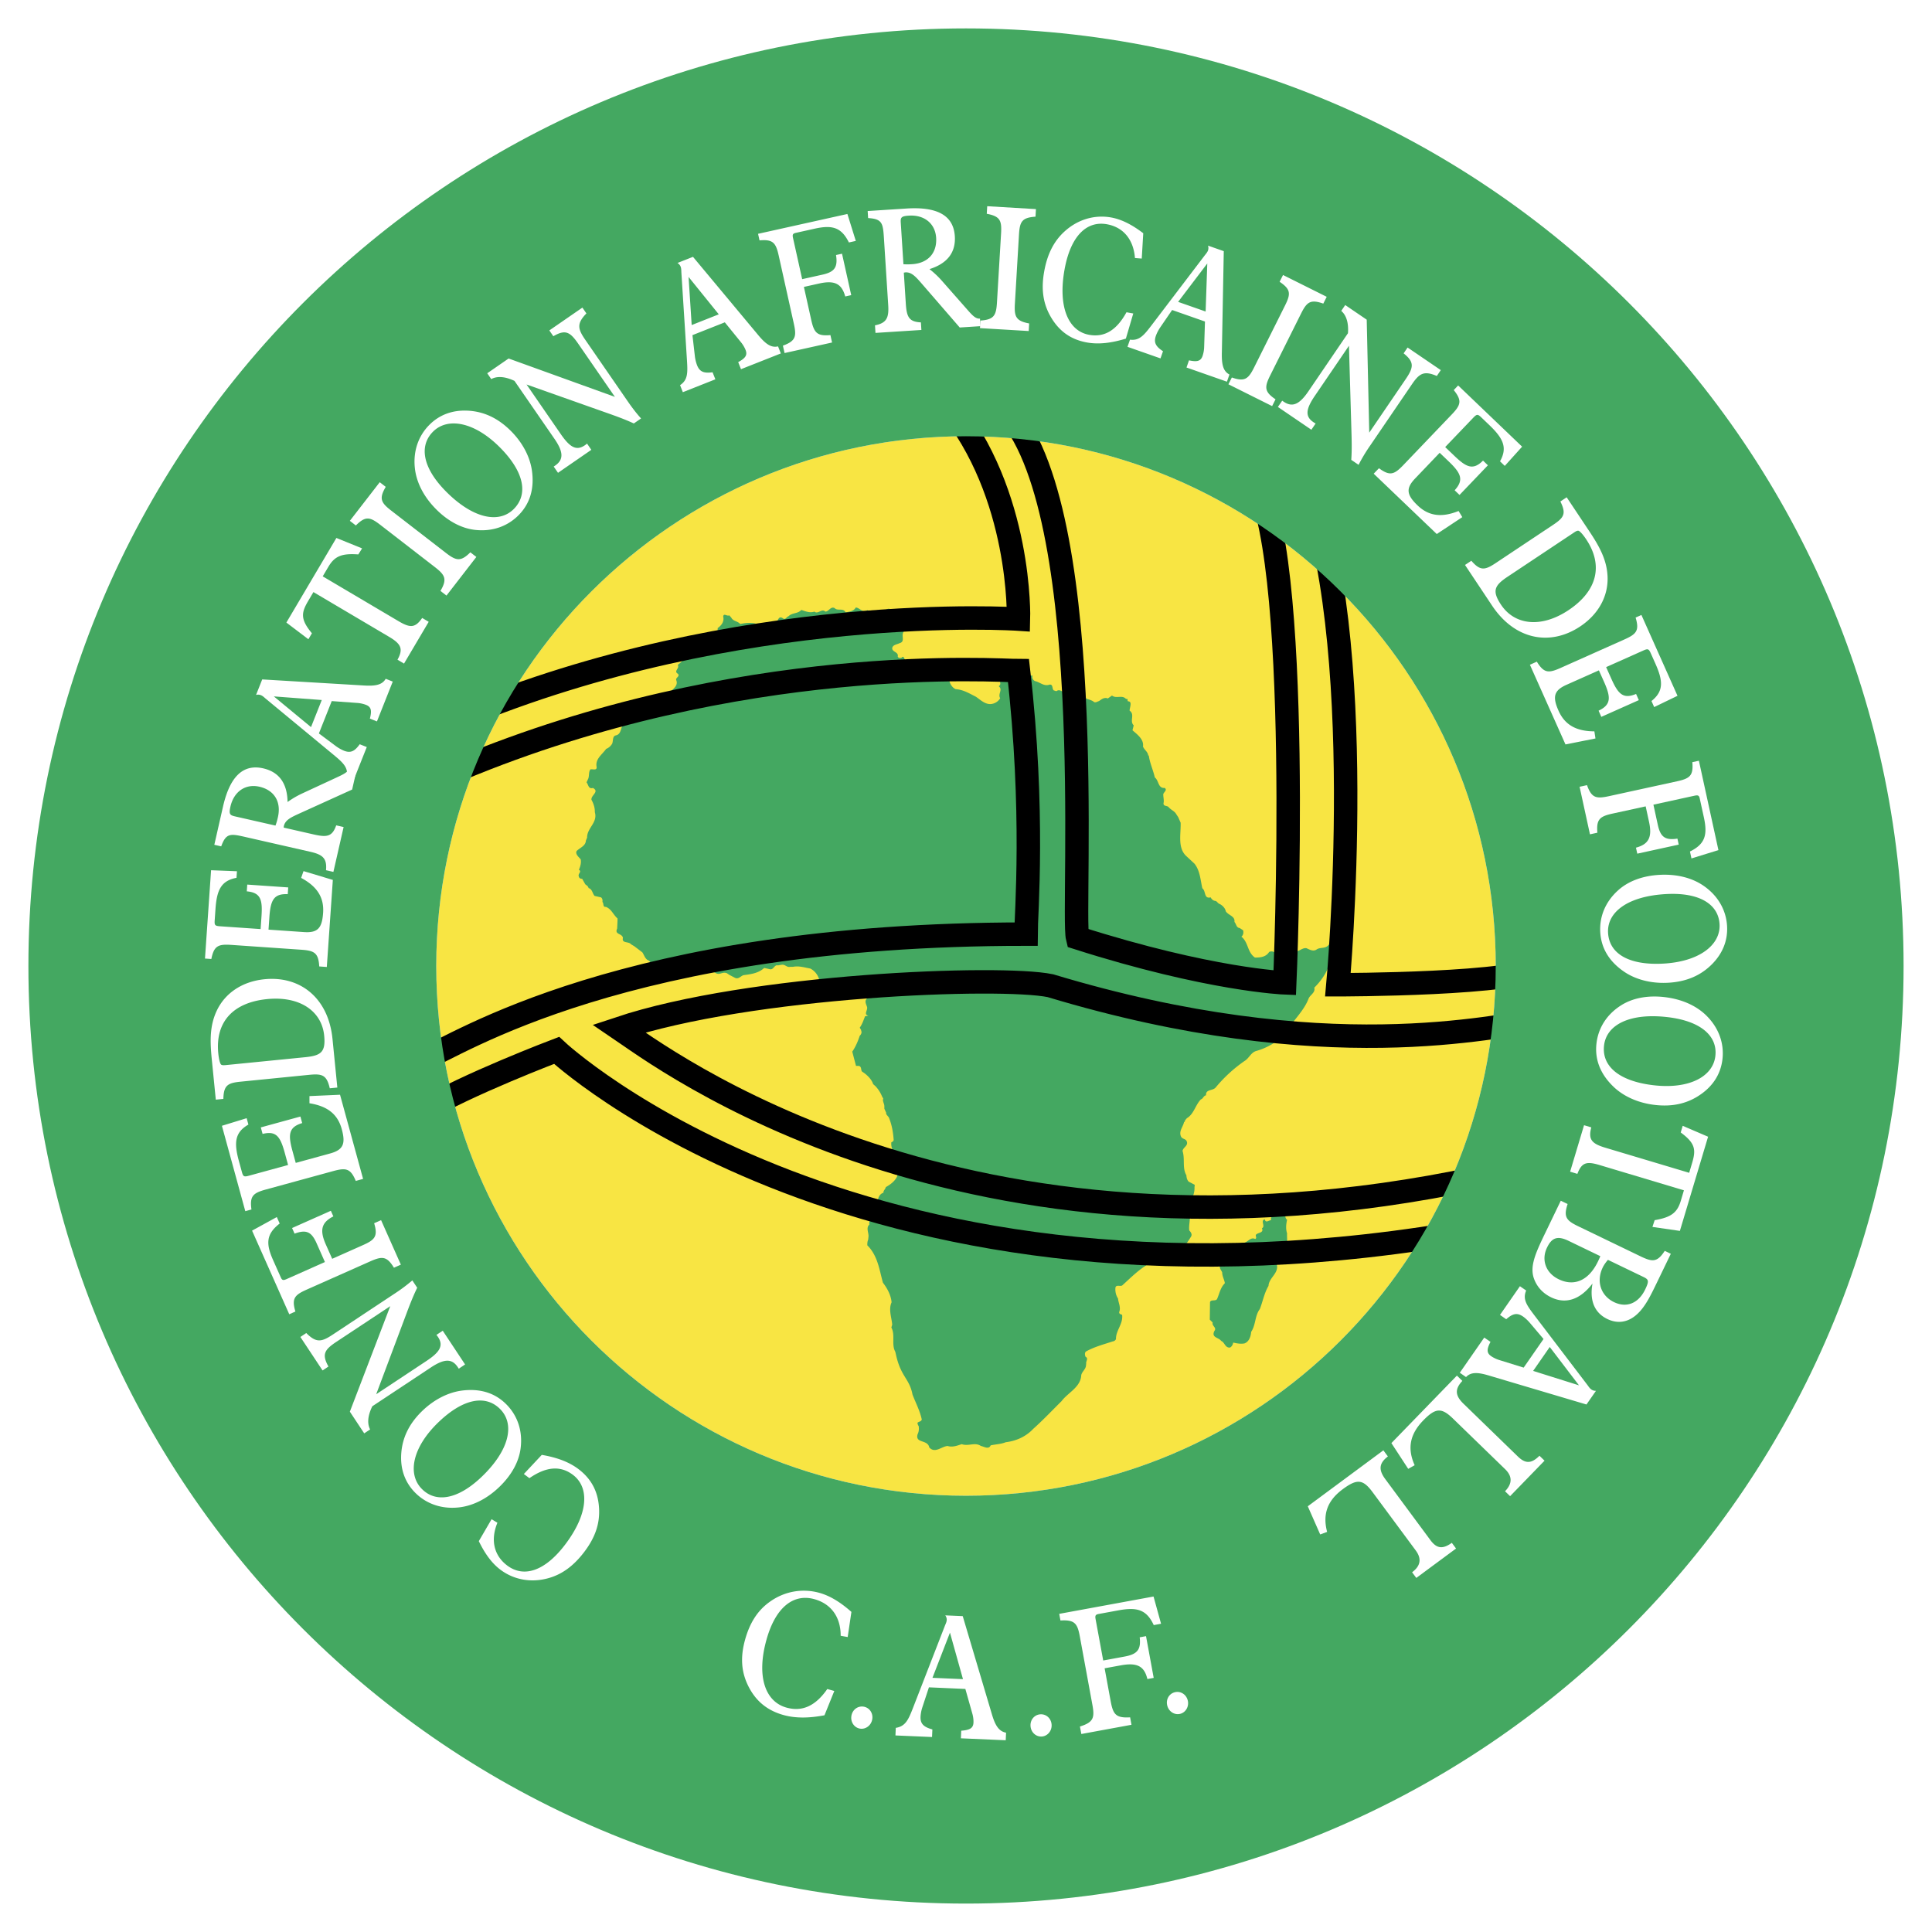 <svg xmlns="http://www.w3.org/2000/svg" width="2500" height="2500" viewBox="0 0 192.756 192.756"><path fill-rule="evenodd" clip-rule="evenodd" fill="#fff" d="M0 0h192.756v192.756H0V0z"/><path d="M96.377 149.23c29.189 0 52.853-23.664 52.853-52.853s-23.664-52.853-52.853-52.853-52.852 23.664-52.852 52.853 23.663 52.853 52.852 52.853z" fill-rule="evenodd" clip-rule="evenodd" fill="#f8e543"/><path d="M124.021 92.813c.072.229.014.506-.168.638.723.578.566 1.528 1.348 2.082.518.011 1.107-.048 1.42-.554.602-.289.83.625 1.385.18.277-.145.518-.469.842-.433.506.578.975-.229 1.504-.121.303.133.676.361 1.012.121.373-.253.891-.036 1.203-.469.145 0 .254-.084.385-.108-.059.554-.131 1.071-.18 1.673-.289 1.01-.83 1.913-1.648 2.719.145.506-.445.723-.578 1.119-.492 1.277-1.66 2.264-2.311 3.467-.77.818-1.83 1.432-2.912 1.732-.529.156-.699.734-1.18 1.012a14.372 14.372 0 0 0-2.66 2.395l-.203.24c-.289.338-1.012.156-.951.771-.266.047-.289.348-.518.408-.566.59-.686 1.457-1.396 1.877l-.193.229c.014.109-.035.109-.096.182-.096.457-.518.865-.312 1.383.107.301.471.242.578.494.203.457-.338.59-.41.975.266.83-.047 1.709.385 2.432.014.24.061.457.229.637l.604.314-.025.264c.049.914-.674 1.625-.492 2.6.119.506-.109 1.203-.025 1.697.158.156.312.396.17.613-.627 1.035-1.434 1.975-2.66 2.191-1.697.191-2.973 1.564-4.213 2.684-.205.107-.564-.098-.662.18a1.67 1.67 0 0 0 .254 1.119c.035.445.301.867.119 1.336-.047.205.182.24.289.289.109.926-.637 1.553-.613 2.418a.382.382 0 0 1-.312.229c-.916.303-1.842.543-2.684 1.012-.145.121-.109.385-.037.529.312.156.023.434.061.662l-.023.229c-.037.361-.385.578-.471.928-.047 1.215-1.322 1.744-1.961 2.6-.902.891-1.83 1.877-2.828 2.768-.746.795-1.732 1.215-2.744 1.336-.469.191-.998.203-1.504.312-.193.457-.686.107-.975.061-.602-.41-1.24.061-1.914-.182-.433.145-.926.338-1.408.182-.613.047-1.252.781-1.829.145-.145-.818-1.457-.373-1.156-1.336.121-.229.145-.529.096-.807-.084-.084-.096-.205-.12-.312.132-.133.361-.109.433-.326-.181-.877-.614-1.672-.927-2.502-.301-1.582-1.139-1.754-1.625-3.869l-.09-.393c-.41-.732.018-1.672-.392-2.418l.084-.289c-.061-.723-.385-1.516-.061-2.227-.072-.734-.421-1.371-.867-1.961-.36-1.301-.517-2.695-1.552-3.719-.013-.217.012-.41.084-.578l.024-.24c.072-.398-.289-.914.097-1.264-.108-.555.481-.807.602-1.301.313-.613.024-1.6.806-1.877-.048-.18.192-.348.229-.553.421-.24.818-.518 1.071-.951.457-.939-.325-1.697-.312-2.576-.145-.275-.253-.625-.205-.949.12-.037.229-.121.229-.254-.061-.795-.181-1.469-.458-2.166-.072-.193-.337-.324-.289-.529l-.181-.396v-.266c-.012-.266-.216-.518-.108-.746l-.121-.205a3.292 3.292 0 0 0-.662-1.035l-.229-.203c-.156-.506-.674-.988-1.095-1.24-.156-.145-.024-.529-.349-.578h-.265l-.373-1.42c.337-.494.566-1.035.746-1.588a.526.526 0 0 0 .181-.373l-.06-.229-.121-.205c.253-.35.374-.746.53-1.133l.336-.059c-.529-.121-.024-.566-.144-.891-.084-.266-.265-.555-.024-.807.024-.145-.096-.254-.205-.324-.229-.037-.313.168-.517.096.023-.289-.012-.613-.205-.844l-.145-.059-.265-.088a.282.282 0 0 1-.048.027c-.674-.205-1.071.506-1.77.266-.289.084-.589.203-.914.119-.205-.168-.47-.396-.614-.637 0-.65-.361-1.266-.951-1.565-.565-.097-1.119-.289-1.733-.169h-.265c-.349.084-.518-.275-.866-.204l-.373.06c-.361-.096-.421.506-.831.373l-.529-.119c-.566.529-1.324.625-2.07.723-.288.096-.493.432-.842.264l-.554-.289-.253-.168c-.493-.193-.71.264-1.191-.061-.649-.312-1.42-.145-2.166-.145-.481.18-1.083.133-1.408.639h-.578c-.831-.518-1.733-.903-2.431-1.686-.385-.132-.469-.542-.662-.831l-.807-.613-.325-.193c-.229-.312-.951-.06-.807-.638-.084-.481-.866-.301-.577-.927l.036-.782v-.229c-.457-.41-.589-.926-1.155-1.155-.337.048-.193-.349-.35-.494.024-.145.012-.349-.144-.457l-.638-.144c-.229-.253-.217-.674-.602-.783-.036-.18-.18-.264-.325-.373l-.313-.554c-.205.012-.325-.096-.349-.289-.061-.229.336-.445.024-.602.132-.325.252-.674.18-1.047-.169-.217-.565-.505-.409-.831.337-.336.903-.505.927-1.047l.12-.289c-.023-.962 1.083-1.492.771-2.54.012-.457-.132-.866-.337-1.239-.06-.457.831-.806.145-1.179-.457.144-.445-.349-.638-.554l.144-.313c.157-.265.037-.746.253-.986.217-.049.638.144.614-.229-.168-.806.554-1.251.951-1.817.241-.084.482-.301.602-.53.108-.265.012-.698.325-.806.758-.133.385-1.12 1.095-1.36.253-.048.494-.096.698-.289.386-.445.193-1.432 1.06-1.407.602-.013 1.203-.133 1.541-.638.3-.289.842-.096 1.01-.602.336-.337.878-.674.662-1.215-.096-.277.386-.349.169-.638-.481-.277.204-.542-.024-.891.337-.265.662-.494.638-.963-.037-.132-.06-.265-.096-.397.638-.325 1.335-.494 1.913-.951.289 0 .506-.181.783-.241.385-.265.794-.602.746-1.119.385-.277.674-.65.553-1.155.048-.385.397.012.602-.121l.205.229c.181.373.638.336.89.638.65-.145 1.541-.217 2.082.229.026.025.05.051.074.078l.275.019c.301-.072.843.108 1.035-.325.325-.169.289-.903.782-.578.265.217.361-.132.578-.204.361-.361.926-.229 1.276-.626.396.145.879.325 1.299.168.374.301.722-.349 1.095 0 .349 0 .518-.554.927-.349.289.325.866-.06 1.096.434.361-.097.794-.097 1.01-.494.409.024.698.602 1.156.265.205.108.433.457.686.204.145-.301.301.06.47.024l.746-.289c.397-.265.626.241.987.229.072.096.12.204.229.289.265.048.445-.084.638-.229.072.096-.024.276-.036.409-.061.373-.578.517-.481.927.156.18.529.289.373.602-.265.397.205.975-.409 1.131-.252.133-.65.145-.722.481-.024.421.65.373.553.843.048.168.253.168.374.12l.12-.096c.205.072.145.301.313.409l.241.186c.638.097.878.801 1.577.307.349.036.674.289 1.047.109.373.373 1.035.36 1.3.866.168.493.252 1.107.806 1.36.758.048 1.372.433 2.021.758.529.361 1.059.926 1.793.662.242-.084.494-.277.627-.517-.266-.421.301-.843-.145-1.191.457-.313-.301-.855.324-1.035.482.036.795-.434 1.301-.265.24-.325.576.012.891-.061.229.265.553.337.865.289-.096.229.037.445.229.554.506.096.891.565 1.48.349.361-.012.205.409.396.578l.266.084c.324-.265.65.108.951.229.506-.108.793.301 1.215.373.301.181.602-.12.842.145.266.096.555.156.771.349.191.048.312-.072.469-.108.277-.192.482-.373.83-.289.014.011.025.023.039.035l.432-.3c.445.349 1.01-.108 1.408.349.229-.097.084.181.203.229.445 0 .145.638.145.927.566.385-.035 1.035.41 1.468l-.121.494c.494.421 1.156.926 1.047 1.612.109.325.506.542.518.903h.061c.107.77.434 1.444.602 2.19.422.313.301 1.096.986 1.047.289.205-.096.421-.145.625 0 .301.098.638.025.903-.012.337.373.205.518.397.24.277.59.385.758.698l.191.289.242.554c.035 1.107-.312 2.455.516 3.286l.662.614.205.192c.555.698.59 1.613.783 2.455.373.265.133 1.083.83.903.072.156.252.337.434.349.217.024.264.253.469.313.266.132.555.42.602.722.266.421.951.481.867 1.071.191.192.18.578.518.602l.343.226zM127.898 120.602c.602.131.119.818.516 1.094-.107.459-.143.928 0 1.361-.035.385.072.83-.084 1.154-.264.133-.432-.217-.576-.312-.084.182-.338.445-.121.662.193.145.35.385.205.602-.242.324-.627.613-.434 1.07.145.832-.807 1.266-.844 2.059-.432.734-.553 1.504-.865 2.311-.506.662-.396 1.59-.867 2.275-.035.469-.205.975-.662 1.154-.385.072-.77 0-1.131-.084-.023.193-.145.41-.312.494-.494.061-.518-.506-.891-.662-.229-.35-1.012-.312-.674-.986.277-.35-.277-.494-.168-.844l-.289-.289.023-1.756c.109-.277.529-.061.697-.289.242-.541.338-1.154.783-1.588-.049-.373-.266-.674-.266-1.072-.072-.229-.385-.48-.145-.746-.215-.422.375-.637.434-1.01l.182-.783c.107-.023.24.035.373.061l.252-.373c.35-.156.662.445.842-.121.566.145.783-.625 1.361-.373.193-.119.012-.229.061-.408.18-.254.83-.17.602-.662.396-.18-.193-.758.287-.891.086.422.41.084.639.084-.145-.35.396-.529.084-.842-.203-.518.422-.373.578-.688.217-.001.241.276.41.398z" fill-rule="evenodd" clip-rule="evenodd" fill="#44a861"/><path d="M45.864 71.589c28.063-11.693 55.751-9.822 55.751-9.822s.375-12.473-7.108-21.516M45.864 76.734c28.063-11.693 53.82-9.822 55.751-9.822 1.621 14.031.75 24.415.75 26.285-40.224 0-56.735 11.131-60.243 12.536m57.53-65.482c10.133 8.73 7.234 50.825 7.857 53.32 13.189 4.209 20.672 4.489 20.672 4.489s1.934-44.027-3.367-50.886m5.147 0c6.758 16.229 3.523 51.074 3.523 51.074s18.459 0 20.33-1.87M42.123 110.877c4.365-2.65 13.407-6.08 13.407-6.08s30.869 28.998 91.923 17.867m0-5.146c-51.45 10.914-81.594-12.137-85.687-14.902 13.097-4.367 38.042-5.303 43.031-4.273 27.596 8.326 44.275 3.93 49.018 3.461" fill="none" stroke="#000" stroke-width="2.339" stroke-miterlimit="2.613"/><path d="M96.377 2.834c-51.662 0-93.543 41.882-93.543 93.543 0 51.661 41.881 93.544 93.543 93.544s93.544-41.883 93.544-93.544c.001-51.661-41.882-93.543-93.544-93.543zm0 146.396c-29.189 0-52.852-23.664-52.852-52.853s23.663-52.853 52.852-52.853c29.189 0 52.853 23.664 52.853 52.853s-23.664 52.853-52.853 52.853z" fill-rule="evenodd" clip-rule="evenodd" fill="#44a861"/><path d="M52.265 147.061l1.789-1.908c1.482.254 2.688.689 3.643 1.406 1.292.975 1.96 2.229 2.068 3.863.102 1.562-.372 2.951-1.449 4.381-1.035 1.375-2.188 2.254-3.583 2.645-1.703.484-3.445.188-4.814-.844-.829-.625-1.523-1.557-2.147-2.844l1.274-2.188.581.352c-.711 1.729-.342 3.275.977 4.268 1.67 1.256 3.794.551 5.812-2.131 2.278-3.025 2.424-5.648.743-6.918-1.256-.943-2.667-.82-4.34.334l-.554-.416zM48.052 147.346c-2.401 2.293-4.61 2.623-6 1.168-1.423-1.486-.894-4.145 1.719-6.643 2.488-2.379 4.734-2.744 6.168-1.246 1.444 1.512.862 4.09-1.887 6.721zm2.534-7.164c-1.151-1.205-2.677-1.68-4.52-1.441-1.35.182-2.735.877-3.904 1.994-1.319 1.262-2.02 2.672-2.13 4.297-.103 1.514.356 2.814 1.323 3.826 1.096 1.145 2.629 1.703 4.314 1.547 1.428-.125 2.871-.83 4.128-2.033 1.27-1.213 2.002-2.586 2.153-3.949.193-1.642-.3-3.13-1.364-4.241zM45.772 136.553l-.096-.145c-.59-.893-1.367-.848-2.687.025l-5.841 3.869c-.459.926-.529 1.725-.222 2.314l-.588.391-1.432-2.164 4.031-10.527-5.382 3.562c-1.19.789-1.462 1.25-.785 2.461l-.588.391-2.213-3.34.589-.393c1.001 1.016 1.536.887 2.642.156l6.171-4.088a16.68 16.68 0 0 0 1.767-1.32l.486.734c-.439.895-.8 1.848-1.164 2.824l-2.927 7.801 5.022-3.326c1.32-.873 1.721-1.516 1.148-2.383-.044-.062-.095-.143-.162-.211l.632-.418 2.229 3.367-.63.42zM37.329 122.043l.692-.307 1.972 4.438-.691.307c-.706-1.164-1.176-1.162-2.372-.631l-6.338 2.818c-1.195.531-1.512.877-1.12 2.184l-.613.273-3.71-8.344 2.468-1.355.288.646c-1.359 1.051-1.386 2.01-.665 3.633l.779 1.75c.134.303.264.297.578.158l3.821-1.699-.835-1.883c-.499-1.119-1.014-1.391-2.193-.949l-.25-.561 3.869-1.721.25.561c-1.217.609-1.374 1.4-.748 2.809l.632 1.422 3.066-1.365c1.196-.532 1.512-.879 1.12-2.184zM35.496 117.82c-.522-1.26-.987-1.326-2.249-.982l-6.724 1.84c-1.261.348-1.627.645-1.435 1.992l-.615.168-2.333-8.518 2.469-.758.174.637c-1.357.779-1.453 1.799-.95 3.633l.299 1.092c.129.469.212.512.71.375l3.9-1.068-.332-1.213c-.44-1.605-.843-2.229-2.212-1.887l-.178-.65 3.951-1.084.178.652c-1.337.4-1.424 1.123-.975 2.76l.332 1.213 3.42-.938c1.329-.363 1.572-.969 1.169-2.438-.402-1.471-1.411-2.287-3.22-2.574v-.715l3.05-.135 2.3 8.396-.729.202zM30.448 105.477l-7.913.787c-.223.021-.378.021-.472-.047-.093-.07-.218-.453-.285-1.125-.312-3.127 1.466-5.074 4.875-5.412 3.254-.324 5.446 1.195 5.689 3.633.168 1.673-.335 2.007-1.894 2.164zm3.208 3.029l-.482-4.85c-.406-4.08-3.207-6.312-6.786-5.957-2.192.219-3.913 1.354-4.757 3.127-.714 1.508-.683 3.039-.504 4.836l.403 4.051.754-.074c.037-1.363.429-1.592 1.731-1.721l6.833-.682c1.302-.129 1.749.016 2.054 1.344l.754-.074zM31.851 96.422c-.079-1.36-.494-1.578-1.799-1.668l-6.954-.48c-1.305-.09-1.748.069-2.013 1.405l-.634-.044.608-8.812 2.582.101-.046.657c-1.538.288-1.965 1.22-2.097 3.116l-.078 1.129c-.034.486.031.554.546.59l4.035.278.087-1.254c.114-1.662-.061-2.382-1.466-2.511l.046-.674 4.087.283-.046.674c-1.393-.064-1.714.59-1.832 2.284l-.087 1.254 3.537.244c1.374.095 1.805-.395 1.91-1.916.105-1.521-.578-2.624-2.191-3.49l.237-.677 2.924.879-.601 8.686-.755-.054zM27.483 82.369l-4.044-.919c-.503-.116-.62-.222-.449-.974.345-1.517 1.512-2.299 2.887-1.986 1.461.333 2.208 1.47 1.849 3.047-.049.215-.112.492-.243.832zm5.78 4.62l1.019-4.475-.738-.168c-.399 1.135-.928 1.208-2.254.905l-2.987-.68c.01-.045.007-.111.018-.157.136-.598.689-.859 1.537-1.246l5.275-2.394.46-2.022-.739-.168-.006.031c-.098.429-.607.651-1.376 1.008l-3.335 1.546a8.98 8.98 0 0 0-1.446.848c-.032-1.876-.854-2.998-2.431-3.358-2.014-.458-3.329.822-4.013 3.826l-.864 3.8.688.156c.481-1.341.924-1.272 2.369-.943l6.51 1.482c1.227.279 1.69.643 1.576 1.841l.737.168z" fill-rule="evenodd" clip-rule="evenodd" fill="#fff"/><path d="M31.03 72.543l-3.709-3.063 4.782.361-1.073 2.702zm4.275 5.232l1.288-3.242-.705-.28c-.505.713-.914.904-1.57.645a3.893 3.893 0 0 1-.802-.454l-1.7-1.267 1.281-3.229 2.503.182c.398.023.729.121.921.197.528.209.582.586.382 1.37l.705.279 1.577-3.973-.704-.28c-.363.634-1.071.741-2.245.664l-10.076-.601-.614 1.549a.732.732 0 0 1 .473.019c.176.069.297.185.476.34l6.803 5.628c.933.775 1.463 1.257 1.303 2.174l.704.279zM39.658 65.819c.61-1.1.34-1.588-.861-2.297l-7.526-4.45-.52.88c-.696 1.177-.8 1.827.369 3.23l-.352.595-2.196-1.664 4.99-8.441 2.564 1.041-.375.601c-1.613-.114-2.346.146-2.985 1.229l-.568.96 7.527 4.45c1.156.684 1.674.753 2.396-.299l.651.385-2.462 4.167-.652-.387zM43.944 58.956c.691-1.175.466-1.587-.568-2.387l-5.432-4.203c-1.035-.8-1.477-.904-2.44.06l-.599-.463 2.982-3.853.599.463c-.691 1.175-.479 1.577.555 2.377l5.432 4.202c1.035.801 1.491.916 2.454-.048l.599.463-2.981 3.854-.601-.465zM44.497 49.035c-2.34-2.358-2.712-4.56-1.285-5.977 1.46-1.452 4.13-.972 6.677 1.592 2.425 2.443 2.833 4.682 1.361 6.144-1.483 1.473-4.073.94-6.753-1.759zm7.21 2.397c1.183-1.174 1.629-2.709 1.354-4.546-.208-1.347-.927-2.718-2.067-3.866-1.286-1.294-2.708-1.969-4.338-2.048-1.514-.074-2.805.409-3.797 1.395-1.126 1.118-1.654 2.661-1.467 4.344.153 1.425.886 2.854 2.111 4.088 1.238 1.246 2.626 1.953 3.99 2.078 1.645.16 3.121-.36 4.214-1.445zM55.243 46.55l.142-.098c.88-.607.822-1.383-.077-2.686L51.33 38c-.936-.442-1.737-.497-2.318-.178l-.401-.581 2.134-1.473 10.604 3.829-3.665-5.312c-.812-1.177-1.279-1.439-2.477-.739l-.4-.58 3.298-2.276.401.581c-.995 1.021-.857 1.553-.104 2.644l4.203 6.092c.439.637.876 1.215 1.354 1.742l-.724.5c-.903-.423-1.864-.764-2.847-1.11l-7.854-2.778 3.42 4.958c.9 1.304 1.549 1.692 2.403 1.103.064-.045.142-.099.21-.167l.43.624-3.324 2.293-.43-.622zM69.009 32.431l-.31-4.801 3.013 3.731-2.703 1.07zm-.883 6.698l3.245-1.284-.279-.704c-.865.121-1.286-.046-1.546-.702a3.834 3.834 0 0 1-.218-.895l-.242-2.107 3.229-1.277 1.582 1.948c.257.306.413.614.489.807.208.528-.028.825-.736 1.216l.279.704 3.975-1.572-.279-.704c-.71.169-1.273-.273-2.022-1.181l-6.463-7.753-1.549.612a.747.747 0 0 1 .312.358c.07.176.068.343.077.581l.561 8.811c.074 1.211.087 1.928-.691 2.439l.276.703zM82.851 33.432l.164.74-4.74 1.052-.165-.739c1.283-.462 1.373-.922 1.09-2.199l-1.505-6.772c-.283-1.276-.561-1.656-1.917-1.531l-.146-.655 8.913-1.979.839 2.688-.69.153c-.761-1.541-1.694-1.757-3.428-1.372l-1.872.416c-.323.071-.343.199-.268.535l.907 4.083 2.01-.447c1.197-.266 1.563-.717 1.368-1.961l.598-.132.918 4.134-.598.132c-.356-1.313-1.102-1.624-2.605-1.291l-1.519.338.728 3.276c.284 1.277.561 1.657 1.918 1.531zM90.135 26.361l-.265-4.139c-.034-.516.037-.659.805-.707 1.552-.1 2.634.797 2.724 2.206.096 1.494-.783 2.534-2.398 2.637-.22.013-.501.031-.866.003zm-2.789 6.853l4.58-.293-.048-.756c-1.202-.061-1.421-.547-1.508-1.905l-.196-3.057c.046-.003.109-.024.156-.028.612-.038 1.02.419 1.631 1.121l3.792 4.379 2.07-.133-.049-.755-.031.002c-.439.028-.797-.397-1.357-1.035l-2.429-2.758a8.975 8.975 0 0 0-1.223-1.146c1.79-.563 2.633-1.669 2.529-3.284-.131-2.061-1.733-2.958-4.807-2.762l-3.889.25.045.704c1.422.082 1.482.525 1.578 2.004l.426 6.664c.081 1.253-.136 1.802-1.318 2.033l.048.755z" fill-rule="evenodd" clip-rule="evenodd" fill="#fff"/><path d="M97.818 31.981c1.359-.092 1.574-.51 1.65-1.816l.408-6.855c.078-1.306-.086-1.729-1.426-1.981l.045-.756 4.863.29-.045.755c-1.359.093-1.572.493-1.65 1.799l-.406 6.856c-.078 1.305.084 1.747 1.422 1.998l-.043.756-4.863-.29.045-.756zM113.066 31.277l-.738 2.507c-1.438.44-2.711.596-3.885.384-1.594-.287-2.756-1.108-3.586-2.518-.795-1.349-.996-2.803-.678-4.563.303-1.694.939-2.997 2.01-3.976 1.301-1.199 2.99-1.716 4.676-1.413 1.02.185 2.062.703 3.197 1.573l-.15 2.526-.678-.052c-.143-1.862-1.17-3.079-2.795-3.371-2.057-.371-3.635 1.216-4.23 4.519-.67 3.727.379 6.137 2.451 6.511 1.549.279 2.75-.467 3.729-2.25l.677.123zM117.541 30.118l2.91-3.832-.166 4.794-2.744-.962zm-5.051 4.484l3.293 1.155.25-.715c-.732-.475-.943-.877-.709-1.543.092-.259.244-.553.42-.819l1.199-1.751 3.277 1.149-.08 2.507a3.099 3.099 0 0 1-.16.929c-.188.536-.562.605-1.354.438l-.248.715 4.033 1.414.25-.715c-.648-.336-.785-1.04-.756-2.216l.191-10.092-1.572-.552a.752.752 0 0 1 .002.475c-.064.178-.176.303-.322.489l-5.346 7.026c-.738.964-1.195 1.514-2.119 1.392l-.249.714zM122.902 37.662c1.287.45 1.648.149 2.23-1.021l3.068-6.146c.584-1.169.6-1.623-.533-2.381l.34-.677 4.359 2.175-.34.678c-1.287-.449-1.641-.164-2.225 1.006l-3.066 6.146c-.586 1.17-.607 1.639.525 2.397l-.34.678-4.359-2.176.341-.679zM127.924 39.978l.143.096c.883.602 1.586.269 2.477-1.04l3.943-5.79c.076-1.031-.164-1.798-.67-2.226l.396-.584 2.145 1.46.252 11.271 3.633-5.334c.805-1.181.879-1.712-.203-2.576l.395-.583 3.314 2.255-.398.584c-1.311-.56-1.758-.239-2.502.856l-4.168 6.117a16.522 16.522 0 0 0-1.135 1.892l-.729-.495c.07-.995.041-2.013.01-3.056l-.242-8.328-3.391 4.979c-.893 1.309-1.02 2.055-.162 2.639.064.044.143.097.23.136l-.426.625-3.34-2.274.428-.624zM137.58 46.715c1.096.81 1.527.63 2.432-.315l4.82-5.037c.904-.945 1.064-1.386.209-2.445l.439-.461 6.381 6.107-1.729 1.919-.475-.457c.764-1.366.318-2.289-1.055-3.604l-.816-.783c-.354-.336-.447-.33-.803.043l-2.797 2.922.91.869c1.201 1.152 1.867 1.479 2.865.481l.488.467-2.832 2.96-.486-.467c.939-1.029.643-1.695-.584-2.869l-.91-.87-2.449 2.562c-.953.995-.852 1.64.25 2.694 1.102 1.053 2.387 1.234 4.086.55l.369.614-2.547 1.685-6.293-6.02.527-.545zM150.418 57.537l6.621-4.407c.186-.124.32-.196.438-.179.115.018.404.297.779.859 1.742 2.616 1.084 5.168-1.768 7.067-2.723 1.812-5.371 1.498-6.729-.542-.931-1.399-.644-1.93.659-2.798zm-4.254-1.171l2.701 4.056c2.271 3.415 5.791 4.073 8.787 2.08 1.834-1.222 2.82-3.03 2.734-4.993-.076-1.667-.82-3.002-1.822-4.507l-2.256-3.388-.629.419c.604 1.221.365 1.606-.725 2.331l-5.717 3.806c-1.088.726-1.551.807-2.441-.223l-.632.419zM153.33 66.013c.709 1.164 1.176 1.161 2.371.627l6.365-2.841c1.195-.533 1.514-.88 1.119-2.184l.58-.259 3.6 8.064-2.326 1.125-.27-.603c1.225-.977 1.164-1.999.389-3.735l-.461-1.033c-.199-.445-.289-.474-.76-.264l-3.693 1.648.514 1.148c.678 1.521 1.17 2.075 2.473 1.529l.275.617-3.742 1.669-.273-.616c1.262-.598 1.234-1.327.545-2.877l-.514-1.147-3.238 1.444c-1.256.561-1.408 1.196-.787 2.588.621 1.393 1.744 2.046 3.574 2.054l.109.709-2.992.596-3.549-7.95.691-.309zM159.371 83.079l-.74.162-1.035-4.745.74-.162c.457 1.285.916 1.377 2.195 1.098l6.775-1.479c1.279-.279 1.658-.555 1.539-1.912l.654-.143 1.949 8.919-2.691.829-.15-.69c1.543-.756 1.764-1.688 1.385-3.423l-.41-1.873c-.068-.322-.197-.342-.533-.27l-4.088.892.439 2.012c.262 1.197.711 1.565 1.957 1.375l.129.599-4.135.903-.131-.599c1.316-.351 1.629-1.096 1.299-2.6l-.33-1.521-3.281.716c-1.277.279-1.656.555-1.537 1.912zM166.25 89.2c3.316-.175 5.207 1.017 5.312 3.025.107 2.056-2.029 3.725-5.637 3.916-3.439.181-5.379-1.008-5.488-3.08-.111-2.087 2.014-3.662 5.813-3.861zm-6.594 3.776c.088 1.664.934 3.02 2.486 4.04 1.145.742 2.646 1.119 4.262 1.035 1.822-.096 3.271-.707 4.418-1.868 1.062-1.079 1.562-2.364 1.49-3.761-.082-1.585-.881-3.006-2.26-3.988-1.164-.836-2.721-1.242-4.457-1.151-1.752.093-3.203.657-4.207 1.591-1.216 1.117-1.812 2.564-1.732 4.102zM166.43 101.486c3.297.4 4.953 1.9 4.709 3.896-.248 2.045-2.637 3.32-6.227 2.885-3.416-.414-5.123-1.92-4.873-3.979.252-2.075 2.613-3.259 6.391-2.802zm-7.145 2.584c-.201 1.654.398 3.135 1.752 4.408.998.93 2.412 1.559 4.018 1.754 1.812.221 3.346-.131 4.674-1.08 1.236-.877 1.949-2.057 2.117-3.445.193-1.576-.348-3.113-1.539-4.32-1.002-1.023-2.463-1.691-4.189-1.9-1.742-.211-3.27.094-4.42.84-1.391.892-2.227 2.216-2.413 3.743zM158.764 112.48c-.328 1.215.055 1.623 1.389 2.025l8.377 2.506.291-.977c.393-1.311.338-1.967-1.135-3.047l.197-.664 2.533 1.088-2.814 9.395-2.738-.395.221-.674c1.59-.277 2.24-.707 2.602-1.91l.318-1.068-8.375-2.51c-1.285-.385-1.805-.326-2.254.867l-.725-.217 1.389-4.637.724.218zM160.424 125.695l3.521 1.697c.541.26.615.385.193 1.262-.684 1.416-1.885 1.85-3.109 1.258-1.289-.621-1.807-2.039-1.125-3.455.123-.254.299-.504.52-.762zm-.76-.367c-.072.191-.156.363-.236.531-.914 1.896-2.363 2.525-3.912 1.775-1.305-.627-1.758-1.943-1.17-3.16.482-1.008 1.057-1.203 2.156-.672l3.162 1.526zm-3.945-5.531l-1.596 3.312c-.936 1.938-1.494 3.221-1.096 4.41.285.834.879 1.506 1.732 1.916 1.457.701 2.885.24 4.125-1.377-.312 1.715.211 2.928 1.482 3.541 1.037.5 2.072.336 2.961-.475.816-.74 1.355-1.859 2.016-3.23l1.354-2.803-.605-.293c-.742 1.143-1.211 1.125-2.391.559l-6.246-3.014c-1.18-.568-1.484-.924-1.053-2.219l-.683-.327zM154.619 134.389l2.916 3.826-4.574-1.438 1.658-2.388zm-2.976-6.063l-1.988 2.863.621.432c.654-.578 1.096-.672 1.678-.27.225.156.467.381.676.625l1.369 1.617-1.982 2.854-2.395-.744a3.065 3.065 0 0 1-.854-.402c-.467-.326-.434-.703-.061-1.422l-.623-.43-2.439 3.51.623.432c.498-.533 1.213-.479 2.338-.137l9.676 2.873.949-1.365a.747.747 0 0 1-.457-.129c-.154-.105-.246-.246-.385-.438l-5.348-7.025c-.73-.967-1.141-1.557-.775-2.414l-.623-.43zM145.9 137.773c-.768.812-.727 1.463.113 2.277l5.424 5.264c.752.73 1.346.736 2.156-.074l.506.492-3.436 3.541-.506-.49c.746-.768.734-1.5.008-2.205l-5.201-5.047c-1.162-1.129-1.75-1.064-2.977.197-1.324 1.367-1.6 2.785-.846 4.457l-.643.363-1.678-2.57 6.535-6.734.545.529zM138.471 145.309c-.887.676-.953 1.328-.258 2.266l4.494 6.076c.625.844 1.209.945 2.141.277l.422.568-3.967 2.934-.418-.566c.857-.635.967-1.359.363-2.176l-4.311-5.824c-.963-1.301-1.555-1.334-2.971-.287-1.527 1.131-2.027 2.488-1.559 4.26l-.691.254-1.238-2.809 7.541-5.582.452.609zM83.238 168.709l-.979 2.424c-1.533.291-2.871.312-4.077-.021-1.634-.453-2.774-1.393-3.522-2.887-.714-1.43-.802-2.902-.324-4.627.459-1.658 1.229-2.893 2.424-3.756 1.457-1.064 3.259-1.404 4.988-.924 1.047.291 2.087.918 3.198 1.902l-.371 2.508-.7-.125c.007-1.873-.959-3.193-2.626-3.654-2.11-.584-3.887.834-4.783 4.068-1.011 3.65-.119 6.164 2.007 6.752 1.586.439 2.902-.178 4.067-1.855l.698.195zM84.945 171.195c-.099.609.278 1.176.862 1.271.569.09 1.119-.326 1.218-.938.099-.613-.279-1.16-.865-1.256-.585-.09-1.117.31-1.215.923zM89.372 172.389c.961-.148 1.254-.807 1.699-1.943l3.21-8.266c.093-.221.166-.373.174-.562a.716.716 0 0 0-.146-.453l1.743.076 2.889 9.721c.33 1.135.682 1.77 1.434 1.908l-.033.756-4.473-.195.033-.758c.843-.066 1.196-.24 1.222-.809.01-.205-.01-.551-.125-.936l-.685-2.422-3.635-.16-.665 2.021a3.69 3.69 0 0 0-.171.906c-.031.703.301 1.029 1.18 1.273l-.033.756-3.651-.156.033-.757zm6.704-4.86l-1.298-4.641-1.745 4.508 3.043.133zM102.816 172.213c.045.619.541 1.082 1.133 1.039.574-.043 1.014-.574.969-1.191-.045-.619-.539-1.066-1.131-1.023-.592.044-1.016.558-.971 1.175zM112.752 171.338l.135.744-5.002.92-.139-.746c1.361-.426 1.479-.885 1.242-2.17l-1.254-6.822c-.236-1.289-.508-1.676-1.932-1.588l-.121-.662 9.408-1.729.75 2.717-.729.135c-.723-1.564-1.688-1.809-3.518-1.473l-1.979.363c-.338.064-.365.189-.303.527l.758 4.115 2.119-.391c1.264-.23 1.668-.674 1.521-1.922l.631-.117.766 4.164-.631.115c-.311-1.326-1.074-1.656-2.66-1.365l-1.605.293.607 3.303c.241 1.286.51 1.677 1.936 1.589zM117.201 168.838c.574-.15 1.141.201 1.299.801.152.6-.184 1.203-.742 1.348-.574.148-1.145-.219-1.299-.818-.156-.601.17-1.185.742-1.331z" fill-rule="evenodd" clip-rule="evenodd" fill="#fff"/></svg>